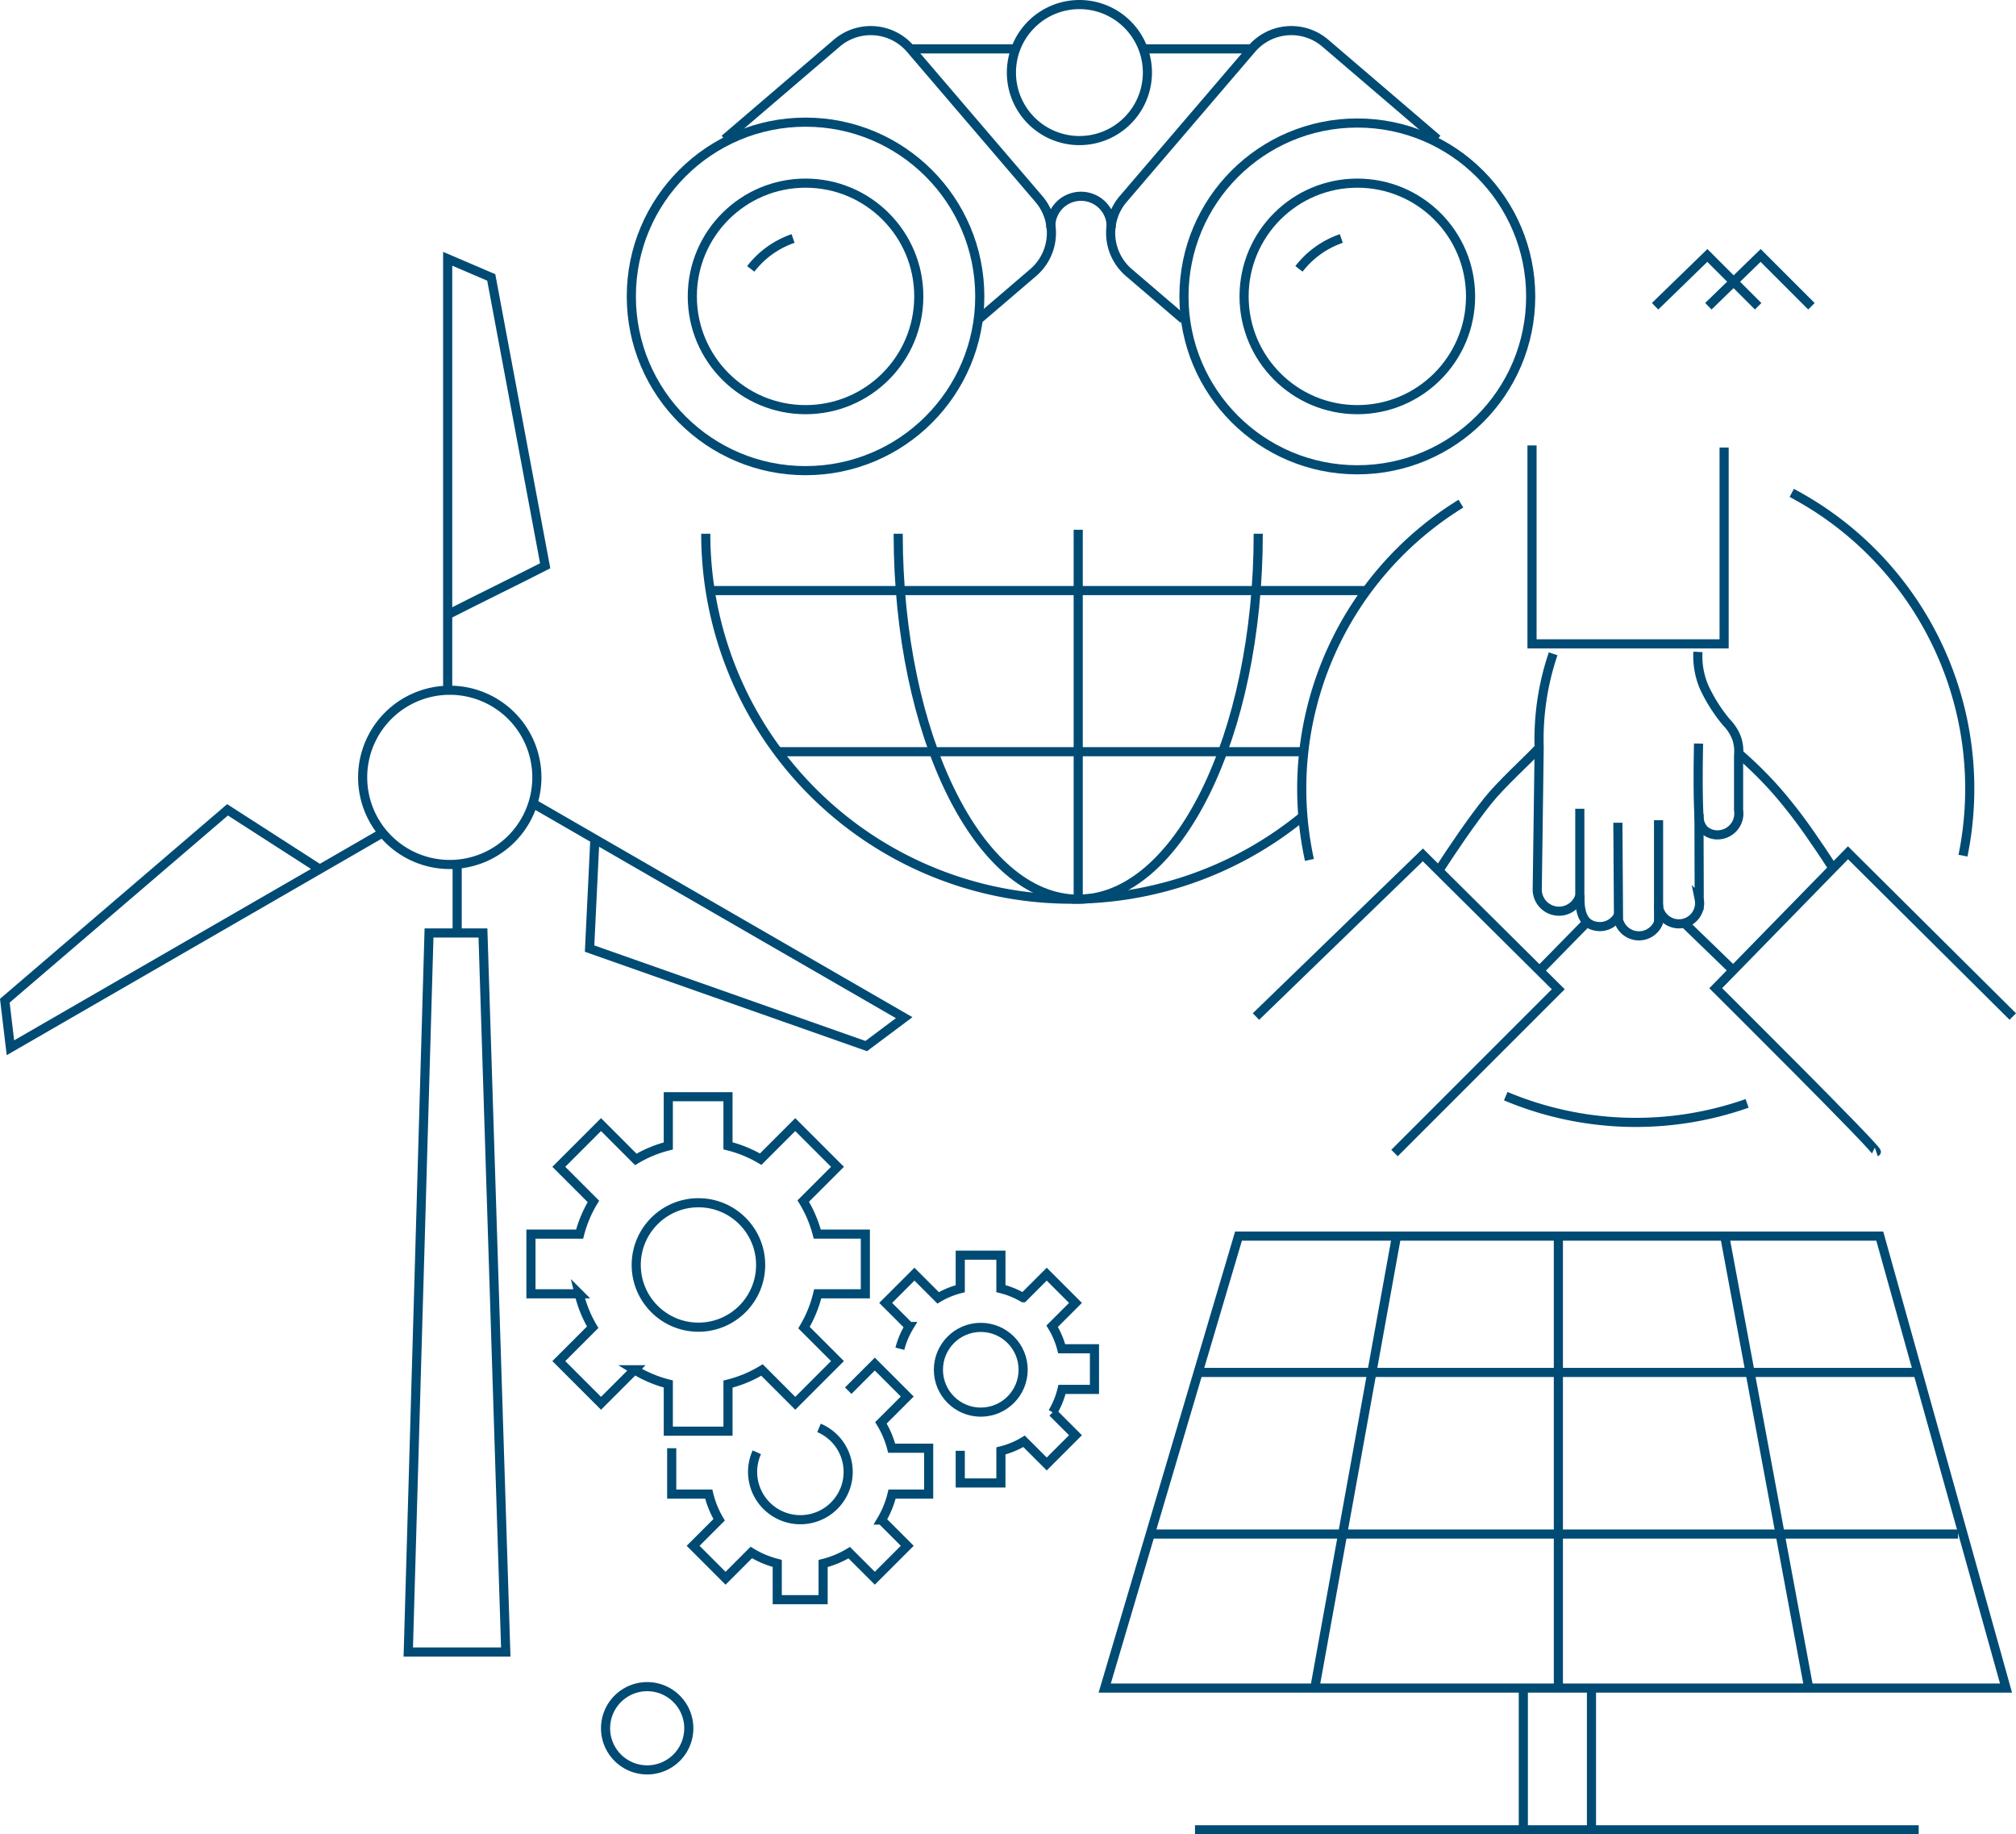 <?xml version="1.0" encoding="UTF-8"?>
<svg xmlns="http://www.w3.org/2000/svg" width="662.643" height="602.865" viewBox="0 0 662.643 602.865">
  <g id="Gruppe_3599" data-name="Gruppe 3599" transform="translate(-1079.893 -1095.363)">
    <path id="Pfad_3361" data-name="Pfad 3361" d="M314.774,64.939l17.185-16.695,16.693,16.695" transform="translate(1309.131 1131.074)" fill="none" stroke="#004b74" stroke-miterlimit="10" stroke-width="3"></path>
    <path id="Pfad_3362" data-name="Pfad 3362" d="M324.914,64.939,342.1,48.244l16.693,16.695" transform="translate(1316.502 1131.074)" fill="none" stroke="#004b74" stroke-miterlimit="10" stroke-width="3"></path>
    <path id="Pfad_3363" data-name="Pfad 3363" d="M464.783,234.863H254L210.024,383.4H506.278Z" transform="translate(1232.979 1266.744)" fill="none" stroke="#004b74" stroke-miterlimit="10" stroke-width="3"></path>
    <line id="Linie_188" data-name="Linie 188" x2="265.11" transform="translate(1458.377 1599.525)" fill="none" stroke="#004b74" stroke-miterlimit="10" stroke-width="3"></line>
    <line id="Linie_189" data-name="Linie 189" x2="235.676" transform="translate(1473.703 1546.41)" fill="none" stroke="#004b74" stroke-miterlimit="10" stroke-width="3"></line>
    <line id="Linie_190" data-name="Linie 190" x1="26.96" y2="149.15" transform="translate(1511.945 1501.625)" fill="none" stroke="#004b74" stroke-miterlimit="10" stroke-width="3"></line>
    <line id="Linie_191" data-name="Linie 191" y2="149.851" transform="translate(1592.119 1500.924)" fill="none" stroke="#004b74" stroke-miterlimit="10" stroke-width="3"></line>
    <line id="Linie_192" data-name="Linie 192" x2="27.658" y2="148.801" transform="translate(1646.74 1501.275)" fill="none" stroke="#004b74" stroke-miterlimit="10" stroke-width="3"></line>
    <line id="Linie_193" data-name="Linie 193" y2="47.356" transform="translate(1580.6 1649.742)" fill="none" stroke="#004b74" stroke-miterlimit="10" stroke-width="3"></line>
    <line id="Linie_194" data-name="Linie 194" y2="46.988" transform="translate(1602.998 1649.742)" fill="none" stroke="#004b74" stroke-miterlimit="10" stroke-width="3"></line>
    <line id="Linie_195" data-name="Linie 195" x1="237.876" transform="translate(1472.676 1696.729)" fill="none" stroke="#004b74" stroke-miterlimit="10" stroke-width="3"></line>
    <circle id="Ellipse_124" data-name="Ellipse 124" cx="20.449" cy="20.449" r="20.449" transform="translate(1289.014 1490.641)" fill="none" stroke="#004b74" stroke-miterlimit="10" stroke-width="3"></circle>
    <path id="Pfad_3364" data-name="Pfad 3364" d="M210.738,273.106v-19.62H194.927a40.114,40.114,0,0,0-4.608-10.858l11.258-11.257L187.7,217.5l-11.369,11.37a40.085,40.085,0,0,0-10.745-4.392V208.337h-19.62v16.182a40.083,40.083,0,0,0-10.676,4.418L123.855,217.5l-13.873,13.875,11.372,11.372a40.068,40.068,0,0,0-4.533,10.742h-16v19.62h15.84a40.059,40.059,0,0,0,4.447,10.987L109.982,295.22l13.873,13.875,11.015-11.016a40.087,40.087,0,0,0,11.1,4.666v15.51h19.62V302.788a40.116,40.116,0,0,0,11.172-4.637L187.7,309.095l13.875-13.875L190.57,284.212a40.116,40.116,0,0,0,4.514-11.106Z" transform="translate(1153.59 1247.459)" fill="none" stroke="#004b74" stroke-miterlimit="10" stroke-width="3"></path>
    <path id="Pfad_3365" data-name="Pfad 3365" d="M164.836,271.36a15.708,15.708,0,1,1-20.441,8.01" transform="translate(1184.258 1293.277)" fill="none" stroke="#004b74" stroke-miterlimit="10" stroke-width="3"></path>
    <path id="Pfad_3366" data-name="Pfad 3366" d="M127.612,286.87v15.077h12.172a30.8,30.8,0,0,0,3.416,8.441l-8.55,8.55L145.31,329.6l8.464-8.462a30.822,30.822,0,0,0,8.528,3.583v11.918h15.077V324.753a30.839,30.839,0,0,0,8.583-3.563l8.409,8.407,10.661-10.659-8.459-8.459a30.779,30.779,0,0,0,3.47-8.533h12.027V286.87H199.919a30.738,30.738,0,0,0-3.539-8.341l8.65-8.65-10.661-10.661-8.737,8.737" transform="translate(1173.066 1284.449)" fill="none" stroke="#004b74" stroke-miterlimit="10" stroke-width="3"></path>
    <circle id="Ellipse_125" data-name="Ellipse 125" cx="13.926" cy="13.926" r="13.926" transform="translate(1388.34 1531.605)" fill="none" stroke="#004b74" stroke-miterlimit="10" stroke-width="3"></circle>
    <path id="Pfad_3367" data-name="Pfad 3367" d="M192.847,302.788V313.35h13.362V302.817a27.327,27.327,0,0,0,7.609-3.157l7.452,7.452,9.448-9.448-7.5-7.5A27.274,27.274,0,0,0,226.3,282.6h10.661V269.241H226.19a27.305,27.305,0,0,0-3.138-7.395l7.666-7.666-9.448-9.448-7.742,7.742a27.308,27.308,0,0,0-7.319-2.989V238.492H192.847v11.022a27.282,27.282,0,0,0-7.271,3.007l-7.79-7.789-9.448,9.448,7.746,7.746A27.288,27.288,0,0,0,173,269.241" transform="translate(1202.674 1269.381)" fill="none" stroke="#004b74" stroke-miterlimit="10" stroke-width="3"></path>
    <path id="Pfad_3368" data-name="Pfad 3368" d="M330.584,193.876A120.1,120.1,0,0,1,134.094,101.2" transform="translate(1177.777 1169.574)" fill="none" stroke="#004b74" stroke-miterlimit="10" stroke-width="3"></path>
    <path id="Pfad_3369" data-name="Pfad 3369" d="M289.062,101.2c0,66.329-26.492,120.1-59.172,120.1s-59.172-53.768-59.172-120.1" transform="translate(1204.404 1169.574)" fill="none" stroke="#004b74" stroke-miterlimit="10" stroke-width="3"></path>
    <line id="Linie_196" data-name="Linie 196" y1="121.407" transform="translate(1434.293 1269.467)" fill="none" stroke="#004b74" stroke-miterlimit="10" stroke-width="3"></line>
    <line id="Linie_197" data-name="Linie 197" x2="215.836" transform="translate(1312.945 1289.451)" fill="none" stroke="#004b74" stroke-miterlimit="10" stroke-width="3"></line>
    <line id="Linie_198" data-name="Linie 198" x2="172.369" transform="translate(1335.93 1342.41)" fill="none" stroke="#004b74" stroke-miterlimit="10" stroke-width="3"></line>
    <circle id="Ellipse_126" data-name="Ellipse 126" cx="37.222" cy="37.222" r="37.222" transform="translate(1307.449 1155.553)" fill="none" stroke="#004b74" stroke-miterlimit="10" stroke-width="3"></circle>
    <circle id="Ellipse_127" data-name="Ellipse 127" cx="37.222" cy="37.222" r="37.222" transform="translate(1488.813 1155.553)" fill="none" stroke="#004b74" stroke-miterlimit="10" stroke-width="3"></circle>
    <circle id="Ellipse_128" data-name="Ellipse 128" cx="57.265" cy="57.265" r="57.265" transform="translate(1287.406 1135.51)" fill="none" stroke="#004b74" stroke-miterlimit="10" stroke-width="3"></circle>
    <circle id="Ellipse_129" data-name="Ellipse 129" cx="56.984" cy="56.984" r="56.984" transform="translate(1469.051 1135.791)" fill="none" stroke="#004b74" stroke-miterlimit="10" stroke-width="3"></circle>
    <path id="Pfad_3370" data-name="Pfad 3370" d="M137.676,41.143,174.558,9.578a17.161,17.161,0,0,1,24.2,1.881l42.221,49.335a17.161,17.161,0,0,1-1.879,24.2l-17.93,15.344" transform="translate(1180.383 1099.967)" fill="none" stroke="#004b74" stroke-miterlimit="10" stroke-width="3"></path>
    <path id="Pfad_3371" data-name="Pfad 3371" d="M318.578,41.143,281.7,9.578a17.161,17.161,0,0,0-24.2,1.881L215.28,60.794a17.161,17.161,0,0,0,1.879,24.2l17.93,15.344" transform="translate(1233.803 1099.967)" fill="none" stroke="#004b74" stroke-miterlimit="10" stroke-width="3"></path>
    <path id="Pfad_3372" data-name="Pfad 3372" d="M236.967,22.849A22.35,22.35,0,1,1,214.616.5,22.349,22.349,0,0,1,236.967,22.849Z" transform="translate(1220.07 1096.363)" fill="none" stroke="#004b74" stroke-miterlimit="10" stroke-width="3"></path>
    <path id="Pfad_3373" data-name="Pfad 3373" d="M199.763,47.368a9.931,9.931,0,1,1,19.841,0" transform="translate(1225.52 1122.885)" fill="none" stroke="#004b74" stroke-miterlimit="10" stroke-width="3"></path>
    <line id="Linie_199" data-name="Linie 199" x2="33.823" transform="translate(1379.135 1111.426)" fill="none" stroke="#004b74" stroke-miterlimit="10" stroke-width="3"></line>
    <line id="Linie_200" data-name="Linie 200" x2="35.156" transform="translate(1455.506 1111.426)" fill="none" stroke="#004b74" stroke-miterlimit="10" stroke-width="3"></line>
    <path id="Pfad_3374" data-name="Pfad 3374" d="M247,55a29.772,29.772,0,0,1,13.911-9.984" transform="translate(1259.859 1128.727)" fill="none" stroke="#004b74" stroke-miterlimit="10" stroke-width="3"></path>
    <path id="Pfad_3375" data-name="Pfad 3375" d="M142.658,55a29.772,29.772,0,0,1,13.911-9.984" transform="translate(1184.004 1128.727)" fill="none" stroke="#004b74" stroke-miterlimit="10" stroke-width="3"></path>
    <path id="Pfad_3376" data-name="Pfad 3376" d="M250.052,212.559a109.974,109.974,0,0,1,49.8-117.083" transform="translate(1260.238 1165.41)" fill="none" stroke="#004b74" stroke-miterlimit="10" stroke-width="3"></path>
    <path id="Pfad_3377" data-name="Pfad 3377" d="M365.687,210.607a110.219,110.219,0,0,1-79.336-2.378" transform="translate(1288.467 1247.381)" fill="none" stroke="#004b74" stroke-miterlimit="10" stroke-width="3"></path>
    <path id="Pfad_3378" data-name="Pfad 3378" d="M340.785,93.43a109.972,109.972,0,0,1,56.281,119.226" transform="translate(1328.041 1163.922)" fill="none" stroke="#004b74" stroke-miterlimit="10" stroke-width="3"></path>
    <path id="Pfad_3379" data-name="Pfad 3379" d="M291.353,84.4v65.209h63.141V85.087" transform="translate(1292.104 1157.355)" fill="none" stroke="#004b74" stroke-miterlimit="10" stroke-width="3"></path>
    <path id="Pfad_3380" data-name="Pfad 3380" d="M238.809,215.448l54.86-53.133,44.508,44.161L284.354,260.3" transform="translate(1253.906 1214.002)" fill="none" stroke="#004b74" stroke-miterlimit="10" stroke-width="3"></path>
    <path id="Pfad_3381" data-name="Pfad 3381" d="M423.957,215.739,369.79,161.914l-43.475,44.51S380.14,259.9,379.1,260.247" transform="translate(1317.521 1213.711)" fill="none" stroke="#004b74" stroke-miterlimit="10" stroke-width="3"></path>
    <path id="Pfad_3382" data-name="Pfad 3382" d="M297.574,124.049a87.332,87.332,0,0,0-4.592,30.894q-.311,23.063-.627,46.128a7.154,7.154,0,0,0,13.985,2.506v-28.6" transform="translate(1292.824 1186.182)" fill="none" stroke="#004b74" stroke-miterlimit="10" stroke-width="3"></path>
    <path id="Pfad_3383" data-name="Pfad 3383" d="M322.946,123.687a25.792,25.792,0,0,0,2.088,11.69,52.287,52.287,0,0,0,7.307,11.481,14.774,14.774,0,0,1,3.338,5.217,13.421,13.421,0,0,1,.627,5.637v17.952a7.027,7.027,0,0,1-5.81,8.063,6.566,6.566,0,0,1-.661.076,6.443,6.443,0,0,1-4.922-1.717,6.661,6.661,0,0,1-1.618-4.366c-.263-4.207-.38-12.752-.142-23.905" transform="translate(1315.043 1185.92)" fill="none" stroke="#004b74" stroke-miterlimit="10" stroke-width="3"></path>
    <path id="Pfad_3384" data-name="Pfad 3384" d="M328.726,154.569c0,6.958.069,20.907.069,27.867a6.816,6.816,0,0,1-13.36,2.713V156.555" transform="translate(1309.611 1208.371)" fill="none" stroke="#004b74" stroke-miterlimit="10" stroke-width="3"></path>
    <path id="Pfad_3385" data-name="Pfad 3385" d="M321.1,188.832a6.914,6.914,0,0,1-13.2-.7q-.106-15.968-.209-31.936" transform="translate(1303.986 1209.557)" fill="none" stroke="#004b74" stroke-miterlimit="10" stroke-width="3"></path>
    <line id="Linie_201" data-name="Linie 201" y2="6.188" transform="translate(1625.053 1392.654)" fill="none" stroke="#004b74" stroke-miterlimit="10" stroke-width="3"></line>
    <path id="Pfad_3386" data-name="Pfad 3386" d="M300.509,169.933c-.392,8.561,2.943,10.17,6.207,10.409a6.861,6.861,0,0,0,6.478-3.889" transform="translate(1298.738 1219.539)" fill="none" stroke="#004b74" stroke-miterlimit="10" stroke-width="3"></path>
    <path id="Pfad_3387" data-name="Pfad 3387" d="M306.6,141.938c-4.138,4.38-12.424,11.889-16.721,17.227-5.621,6.984-12.142,16.726-16.273,23.1" transform="translate(1279.203 1199.188)" fill="none" stroke="#004b74" stroke-miterlimit="10" stroke-width="3"></path>
    <line id="Linie_202" data-name="Linie 202" y1="15.963" x2="15.652" transform="translate(1585.867 1398.443)" fill="none" stroke="#004b74" stroke-miterlimit="10" stroke-width="3"></line>
    <line id="Linie_203" data-name="Linie 203" x1="15.963" y1="15.446" transform="translate(1633.441 1398.648)" fill="none" stroke="#004b74" stroke-miterlimit="10" stroke-width="3"></line>
    <path id="Pfad_3388" data-name="Pfad 3388" d="M330.731,143.048A128.649,128.649,0,0,1,343.4,155.61a169.682,169.682,0,0,1,12.151,15.963c2.535,3.637,4.559,6.739,5.972,8.958" transform="translate(1320.73 1199.994)" fill="none" stroke="#004b74" stroke-miterlimit="10" stroke-width="3"></path>
    <path id="Pfad_3389" data-name="Pfad 3389" d="M142.381,334.282A13.679,13.679,0,1,1,128.7,320.6,13.678,13.678,0,0,1,142.381,334.282Z" transform="translate(1163.914 1329.076)" fill="none" stroke="#004b74" stroke-miterlimit="10" stroke-width="3"></path>
    <path id="Pfad_3390" data-name="Pfad 3390" d="M109.516,413.479H77.475l6.816-236.308h17.726Z" transform="translate(1136.617 1224.803)" fill="none" stroke="#004b74" stroke-miterlimit="10" stroke-width="3"></path>
    <path id="Pfad_3391" data-name="Pfad 3391" d="M126.055,159.619a28.633,28.633,0,1,1-28.633-28.634A28.633,28.633,0,0,1,126.055,159.619Z" transform="translate(1130.303 1191.225)" fill="none" stroke="#004b74" stroke-miterlimit="10" stroke-width="3"></path>
    <path id="Pfad_3392" data-name="Pfad 3392" d="M85.121,165.767c9.771-5,22.124-10.994,31.9-15.994q-8.862-47.38-17.726-94.762L84.974,48.877v141.8" transform="translate(1142.068 1131.533)" fill="none" stroke="#004b74" stroke-miterlimit="10" stroke-width="3"></path>
    <path id="Pfad_3393" data-name="Pfad 3393" d="M104.4,173.374c-9.215-5.963-21.3-13.669-30.514-19.632L.686,216.473,2.53,231.938l122.8-70.9" transform="translate(1080.791 1207.77)" fill="none" stroke="#004b74" stroke-miterlimit="10" stroke-width="3"></path>
    <path id="Pfad_3394" data-name="Pfad 3394" d="M121.9,164.2c-.556,10.961-1.19,25.28-1.746,36.241l90.93,32.03,12.471-9.331-122.8-70.9" transform="translate(1153.535 1206.68)" fill="none" stroke="#004b74" stroke-miterlimit="10" stroke-width="3"></path>
    <line id="Linie_204" data-name="Linie 204" y2="23.299" transform="translate(1230.158 1379.477)" fill="none" stroke="#004b74" stroke-miterlimit="10" stroke-width="3"></line>
  </g>
</svg>
